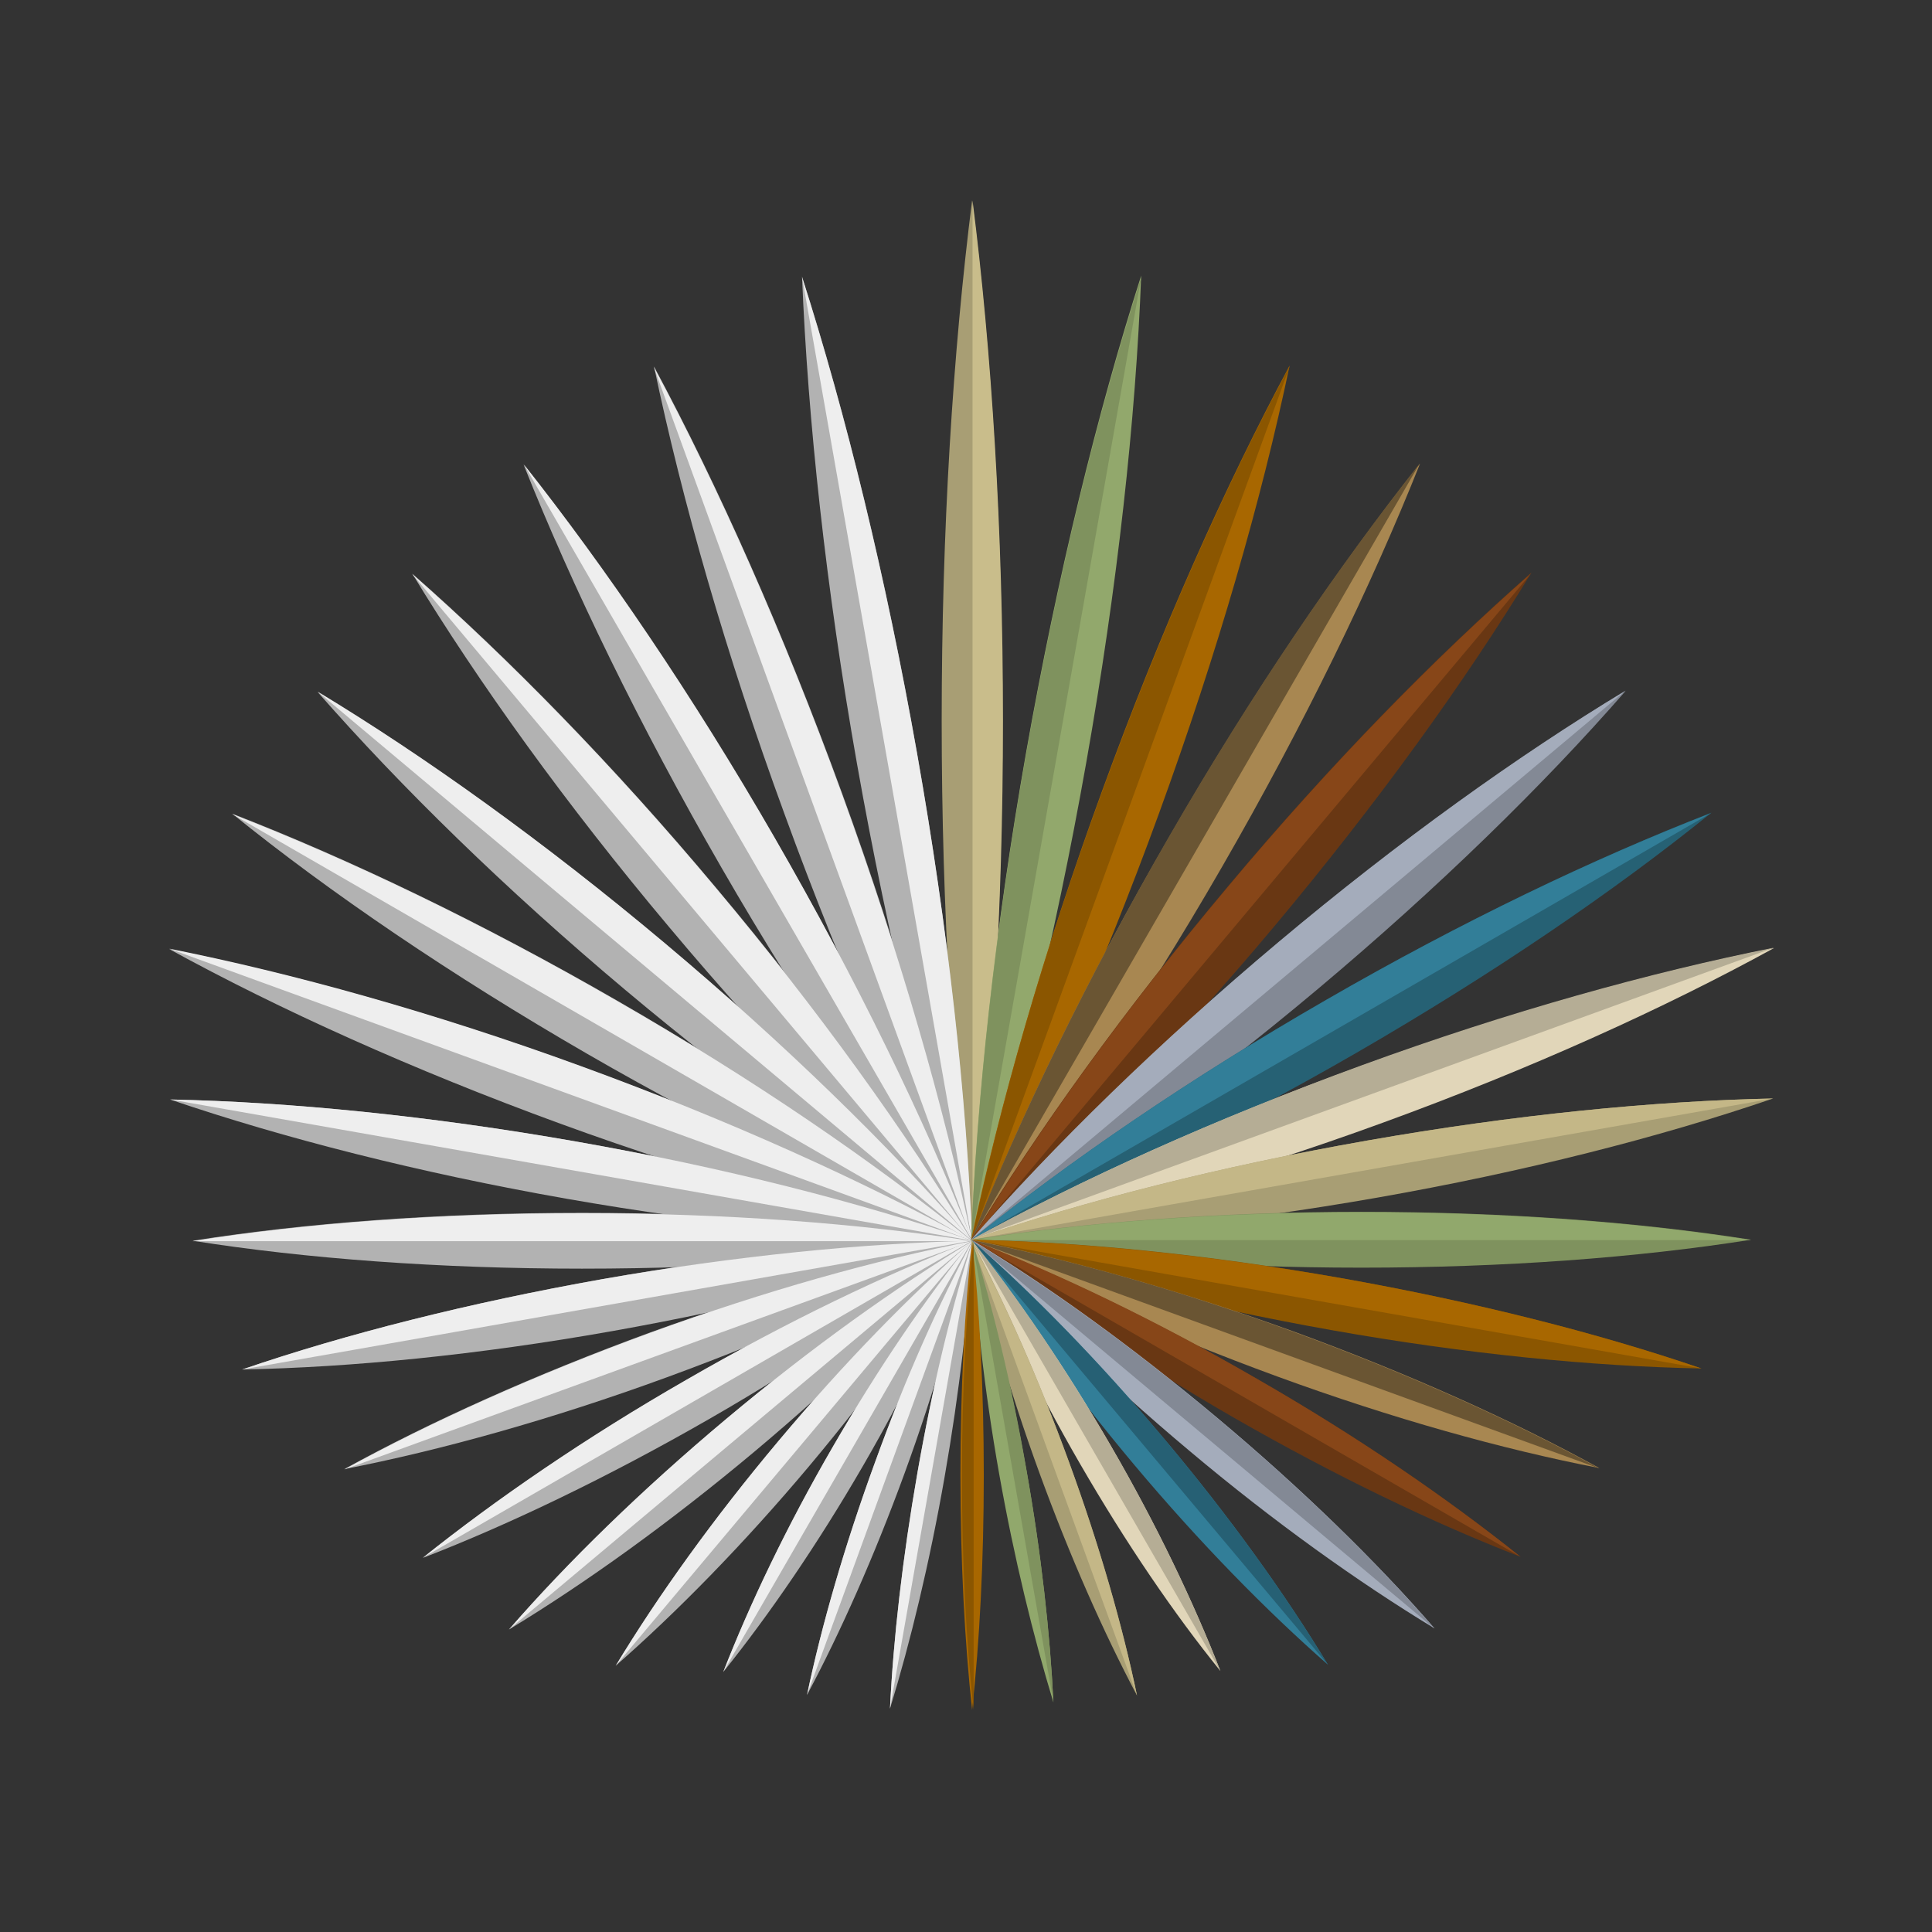 <?xml version="1.0" encoding="UTF-8"?>
<svg data-bbox="70.949 83.992 672.805 632.895" height="1080" viewBox="0 0 810 810" width="1080" xmlns="http://www.w3.org/2000/svg" data-type="ugc">
    <rect x="0" y="0" width="810" height="810" fill="#333333" stroke="none"/>
    <g>
        <path d="M394.805 302.176c0 80.008 4.718 154.773 12.757 218.187 8.04-63.414 12.758-138.18 12.758-218.187s-4.718-154.774-12.757-218.184c-8.04 63.41-12.758 138.176-12.758 218.184m0 0" fill="#a89e74"/>
        <path d="M420.496 302.176c0-80.008-4.719-154.774-12.758-218.184v436.196c8.04-63.41 12.758-138.004 12.758-218.012m0 0" fill="#c9bd8b"/>
        <path d="M359.324 320.344c13.11 74.07 29.887 142.547 48.238 199.844-2.445-60.266-9.96-130.141-23.07-204.387-13.105-74.242-29.887-142.543-48.238-199.844 2.45 60.27 9.965 130.32 23.07 204.387m0 0" fill="#b2b2b2"/>
        <path d="M384.492 315.977c-13.105-74.067-29.887-142.547-48.238-199.844l71.308 404.23c-2.273-60.27-9.96-130.316-23.07-204.386m0 0" fill="#eeeeee"/>
        <path d="M328.914 341.309c24.469 67.253 51.734 128.394 78.824 178.878-11.886-56.074-30.238-120.535-54.703-187.613-24.469-67.082-51.734-128.398-78.824-178.883 11.71 56.075 30.062 120.36 54.703 187.618m0 0" fill="#b2b2b2"/>
        <path d="M352.86 332.574c-24.47-67.258-51.735-128.398-78.825-178.883l133.527 366.672c-11.71-56.25-30.234-120.535-54.703-187.789m0 0" fill="#eeeeee"/>
        <path d="M302.523 363.84c34.43 59.746 70.786 113.023 105.04 156.348-20.274-51.36-48.41-109.532-83.016-169.098-34.606-59.57-70.785-113.024-105.04-156.348 20.45 51.36 48.587 109.356 83.016 169.098m0 0" fill="#b2b2b2"/>
        <path d="M324.719 351.09c-34.43-59.742-70.781-113.024-105.035-156.348l188.054 325.621c-20.449-51.535-48.586-109.531-83.02-169.273m0 0" fill="#eeeeee"/>
        <path d="M280.504 388.648c42.992 51.36 86.86 96.079 127.234 131.54-27.965-45.942-64.492-96.778-107.66-148.137-42.996-51.356-86.863-96.078-127.234-131.54 27.96 45.942 64.488 96.778 107.66 148.137m0 0" fill="#b2b2b2"/>
        <path d="M300.078 372.227c-42.996-51.36-86.863-96.079-127.234-131.54l234.719 279.676c-27.965-45.945-64.493-96.953-107.485-148.136m0 0" fill="#eeeeee"/>
        <path d="M262.152 415.027c50.336 42.274 100.32 78.086 145.41 105.336-34.78-39.656-78.648-82.629-128.98-124.902-50.336-42.274-100.32-78.086-145.414-105.336 34.781 39.652 78.648 82.625 128.984 124.902m0 0" fill="#b2b2b2"/>
        <path d="M278.582 395.285c-50.336-42.273-100.32-78.086-145.414-105.336l274.395 230.239c-34.606-39.653-78.649-82.63-128.981-124.903m0 0" fill="#eeeeee"/>
        <path d="M246.074 441.754c56.801 32.84 112.38 59.394 161.489 78.433-41.07-33.015-91.754-67.777-148.731-100.62-56.977-32.84-112.379-59.395-161.492-78.434 41.07 33.191 91.93 67.777 148.734 100.62m0 0" fill="#b2b2b2"/>
        <path d="M258.832 419.742c-56.8-32.84-112.379-59.394-161.492-78.433l310.223 179.054c-41.07-33.191-91.754-67.953-148.731-100.62m0 0" fill="#eeeeee"/>
        <path d="M234.887 471.102c61.695 22.535 120.941 38.953 172.676 49.261-46.141-25.504-102.243-50.836-163.938-73.195-61.695-22.535-120.941-38.957-172.676-49.262 46.14 25.328 102.242 50.66 163.938 73.196m0 0" fill="#b2b2b2"/>
        <path d="M243.625 446.992C181.93 424.457 122.684 408.04 70.949 397.73l336.614 122.457c-46.141-25.328-102.243-50.66-163.938-73.195m0 0" fill="#eeeeee"/>
        <path d="M237.332 502.543c61.695 10.832 120.07 16.598 170.23 17.644-47.539-16.246-104.34-30.746-166.035-41.574-61.695-10.832-120.066-16.597-170.226-17.644 47.71 16.246 104.512 30.746 166.031 41.574m0 0" fill="#b2b2b2"/>
        <path d="M241.703 478.613c-61.695-10.832-120.07-16.597-170.23-17.644l336.265 59.219c-47.715-16.247-104.515-30.747-166.035-41.575m0 0" fill="#eeeeee"/>
        <path d="M244.148 531.89c59.95 0 115.875-4.19 163.415-11.702-47.54-7.336-103.465-11.704-163.415-11.704-59.945 0-115.875 4.192-163.41 11.704 47.535 7.511 103.465 11.703 163.41 11.703m0 0" fill="#b2b2b2"/>
        <path d="M244.148 508.66c-59.945 0-115.875 4.192-163.41 11.703h327c-47.715-7.511-103.64-11.703-163.59-11.703m0 0" fill="#eeeeee"/>
        <path d="M256.559 558.094c56.101-9.957 107.836-23.059 151.18-37.907-45.79.875-98.923 6.114-155.024 16.07-56.102 9.958-107.836 23.06-151.18 37.911 45.79-.875 98.922-6.117 155.024-16.074m0 0" fill="#b2b2b2"/>
        <path d="M252.715 536.258c-56.102 9.957-107.836 23.058-151.18 37.91l306.028-53.98c-45.618 1.046-98.747 6.289-154.848 16.07m0 0" fill="#eeeeee"/>
        <path d="M279.453 577.484c48.238-17.64 92.106-37.382 128.285-57.297-40.37 8.036-86.863 20.965-135.101 38.434-48.235 17.64-92.106 37.383-128.282 57.297 40.372-7.863 86.86-20.79 135.098-38.434m0 0" fill="#b2b2b2"/>
        <path d="M272.637 558.793c-48.235 17.644-92.106 37.383-128.282 57.3l263.208-95.73c-40.372 7.86-86.688 20.79-134.926 38.43m0 0" fill="#eeeeee"/>
        <path d="M297.281 594.953c42.293-24.281 79.871-50.133 110.457-74.59-36.527 14.149-77.601 33.89-119.894 58.172-42.297 24.281-79.871 50.133-110.457 74.59 36.527-14.148 77.597-33.887 119.894-58.172m0 0" fill="#b2b2b2"/>
        <path d="M287.668 578.535c-42.293 24.281-79.871 50.133-110.457 74.59l230.352-132.937c-36.352 14.148-77.598 33.89-119.895 58.347m0 0" fill="#eeeeee"/>
        <path d="M316.332 608.582c35.652-29.875 66.762-60.27 91.23-88.394-31.984 19.214-67.289 44.722-102.94 74.593-35.653 29.871-66.763 60.266-91.231 88.39 31.984-19.39 67.285-44.718 102.941-74.589m0 0" fill="#b2b2b2"/>
        <path d="M304.621 594.781c-35.652 29.871-66.762 60.266-91.23 88.39l194.172-162.808c-31.81 19.215-67.29 44.547-102.942 74.418m0 0" fill="#eeeeee"/>
        <path d="M339.227 614.695c27.437-32.668 50.683-65.16 68.336-94.332-25.868 22.535-53.657 51.008-81.094 83.676-27.442 32.668-50.684 65.16-68.336 94.332 25.691-22.535 53.656-51.008 81.094-83.676m0 0" fill="#b2b2b2"/>
        <path d="M326.469 604.04c-27.442 32.667-50.684 65.16-68.336 94.331l149.605-178.183c-25.867 22.535-53.832 51.183-81.27 83.851m0 0" fill="#eeeeee"/>
        <path d="M361.945 614.344c19.227-33.188 34.606-65.508 45.793-94.157-19.226 23.934-39.5 53.458-58.722 86.645-19.227 33.191-34.606 65.508-45.793 94.16 19.226-23.933 39.5-53.457 58.722-86.648m0 0" fill="#b2b2b2"/>
        <path d="M349.016 606.832c-19.227 33.191-34.606 65.508-45.793 94.16l104.34-180.804c-19.227 23.933-39.5 53.628-58.547 86.644m0 0" fill="#eeeeee"/>
        <path d="M379.25 617.664c12.758-34.937 22.371-68.305 28.488-97.476-13.98 26.203-28.14 57.996-40.898 92.933s-22.371 68.305-28.488 97.477c13.984-26.203 28.14-57.996 40.898-92.934m0 0" fill="#b2b2b2"/>
        <path d="M366.84 613.121c-12.758 34.938-22.371 68.305-28.488 97.477l69.386-190.41c-14.156 26.378-28.312 57.996-40.898 92.933m0 0" fill="#eeeeee"/>
        <path d="M396.027 619.238c6.293-35.988 10.137-69.879 11.536-99.05-8.563 27.949-16.602 61.14-22.895 97.128-6.293 35.985-10.137 69.875-11.535 99.047 8.562-27.949 16.601-61.14 22.894-97.125m0 0" fill="#b2b2b2"/>
        <path d="M384.668 617.316c-6.293 35.985-10.137 69.875-11.535 99.047l34.605-196c-8.738 27.774-16.777 60.965-23.07 96.953m0 0" fill="#eeeeee"/>
        <path d="M455.379 319.922c-13.106 74.07-29.887 142.547-48.238 199.844 2.449-60.266 9.964-130.141 23.07-204.383 13.11-74.07 29.887-142.547 48.238-199.844-2.273 60.266-9.96 130.316-23.07 204.383m0 0" fill="#92a86c"/>
        <path d="M430.21 316.188c13.11-74.067 29.888-142.547 48.24-199.844l-71.31 404.23c2.45-60.27 9.965-130.32 23.07-204.386m0 0" fill="#7f925e"/>
        <path d="M485.965 340.887C461.496 408.14 434.23 469.28 407.14 519.766c11.886-56.075 30.238-120.536 54.707-187.614 24.468-67.257 51.73-128.398 78.82-178.882-11.707 56.074-30.234 120.359-54.703 187.617m0 0" fill="#a86700"/>
        <path d="M462.02 332.152c24.468-67.257 51.734-128.398 78.824-178.882L407.316 519.94c11.711-56.25 30.063-120.535 54.704-187.789m0 0" fill="#8b5600"/>
        <path d="M512.355 363.422c-34.43 59.742-70.78 113.023-105.039 156.344 20.274-51.36 48.414-109.528 83.02-169.098 34.43-59.742 70.781-113.023 105.035-156.348-20.445 51.36-48.586 109.356-83.016 169.102m0 0" fill="#a88751"/>
        <path d="M490.16 350.668c34.43-59.742 70.781-113.023 105.04-156.348L407.14 519.941c20.45-51.535 48.59-109.53 83.02-169.273m0 0" fill="#6a5533"/>
        <path d="M534.379 388.227c-42.996 51.359-86.863 96.078-127.238 131.539 27.964-45.942 64.492-96.778 107.66-148.137 42.996-51.356 86.863-96.078 127.238-131.54-27.965 45.946-64.668 96.778-107.66 148.138m0 0" fill="#693713"/>
        <path d="M514.8 371.805c42.997-51.36 86.864-96.078 127.24-131.54L407.315 519.942c27.79-45.941 64.493-96.953 107.485-148.136m0 0" fill="#874618"/>
        <path d="M552.555 414.605c-50.336 42.274-100.32 78.086-145.414 105.336 34.78-39.656 78.648-82.629 128.984-124.902s100.32-78.086 145.41-105.336c-34.605 39.652-78.648 82.625-128.98 124.902m0 0" fill="#838995"/>
        <path d="M536.125 394.863c50.336-42.273 100.32-78.086 145.41-105.336L407.141 519.766c34.78-39.653 78.648-82.625 128.984-124.903m0 0" fill="#a4acbb"/>
        <path d="M568.809 441.332c-56.801 32.84-112.38 59.395-161.493 78.434 41.07-33.016 91.758-67.778 148.73-100.621 56.977-32.84 112.384-59.391 161.493-78.434-41.07 33.191-91.93 67.777-148.73 100.621m0 0" fill="#266174"/>
        <path d="M555.875 419.32c56.8-32.84 112.379-59.394 161.488-78.433L407.141 519.94c41.074-33.191 91.933-67.953 148.734-100.62m0 0" fill="#327e98"/>
        <path d="M579.816 470.68c-61.691 22.535-120.941 38.953-172.675 49.261 46.14-25.504 102.242-50.836 163.937-73.195 61.695-22.36 120.945-38.953 172.676-49.262-46.137 25.329-102.067 50.66-163.938 73.196m0 0" fill="#e1d6b9"/>
        <path d="M571.078 446.57c61.695-22.53 120.945-38.953 172.676-49.261L407.14 519.766c46.316-25.328 102.242-50.66 163.937-73.196m0 0" fill="#b5ad95"/>
        <path d="M577.371 502.125c-61.695 10.828-120.07 16.594-170.23 17.64 47.539-16.245 104.34-30.745 166.035-41.574 61.695-10.832 120.07-16.597 170.23-17.644-47.539 16.246-104.34 30.746-166.035 41.578m0 0" fill="#a89e74"/>
        <path d="M573.176 478.191c61.695-10.832 120.07-16.597 170.23-17.644l-336.265 59.219c47.539-16.246 104.34-30.746 166.035-41.575m0 0" fill="#c4b787"/>
        <path d="M570.73 531.473c-59.949 0-115.875-4.196-163.414-11.707 47.54-7.336 103.465-11.703 163.414-11.703 59.946 0 115.875 4.19 163.415 11.703-47.54 7.511-103.47 11.707-163.415 11.707m0 0" fill="#7f925e"/>
        <path d="M570.73 508.238c59.946 0 115.875 4.192 163.415 11.703H407.14c47.539-7.511 103.64-11.703 163.59-11.703m0 0" fill="#91a86c"/>
        <path d="M558.32 557.676c-56.101-9.961-107.836-23.063-151.18-37.91 45.794.875 98.923 6.113 155.024 16.074 56.106 9.957 107.836 23.058 151.18 37.906-45.79-.875-98.922-6.113-155.024-16.07m0 0" fill="#8b5600"/>
        <path d="M562.168 535.84c56.102 9.957 107.832 23.058 151.176 37.906l-306.028-53.98c45.618 1.05 98.747 6.289 154.852 16.074m0 0" fill="#a86700"/>
        <path d="M535.426 577.066c-48.239-17.644-92.106-37.386-128.285-57.3 40.375 8.035 86.863 20.964 135.101 38.433 48.238 17.64 92.106 37.383 128.285 57.297-40.55-7.86-86.863-20.789-135.101-38.43m0 0" fill="#a88751"/>
        <path d="M542.242 558.371c48.238 17.645 92.106 37.387 128.285 57.3l-263.21-95.73c40.374 7.86 86.687 20.79 134.925 38.43m0 0" fill="#6a5533"/>
        <path d="M517.598 594.535c-42.293-24.285-79.871-50.137-110.457-74.594 36.527 14.149 77.601 33.891 119.894 58.172 42.297 24.282 79.871 50.137 110.457 74.59-36.527-14.148-77.597-33.887-119.894-58.168m0 0" fill="#693713"/>
        <path d="M527.035 578.113c42.297 24.282 79.871 50.137 110.457 74.59L407.141 519.766c36.527 14.152 77.777 33.89 119.894 58.347m0 0" fill="#874618"/>
        <path d="M498.547 608.16c-35.652-29.87-66.762-60.27-91.23-88.394 31.984 19.218 67.288 44.722 102.94 74.593 35.657 29.871 66.766 60.266 91.231 88.391-31.98-19.39-67.46-44.719-102.941-74.59m0 0" fill="#a4acbb"/>
        <path d="M510.082 594.36c35.656 29.87 66.766 60.265 91.234 88.39L407.141 519.941c31.984 19.215 67.289 44.547 102.941 74.418m0 0" fill="#838995"/>
        <path d="M475.652 614.273c-27.437-32.668-50.683-65.16-68.336-94.332 25.868 22.536 53.657 51.008 81.094 83.676 27.442 32.668 50.688 65.16 68.34 94.332-25.695-22.535-53.656-51.008-81.098-83.676m0 0" fill="#327e98"/>
        <path d="M488.41 603.617c27.442 32.668 50.688 65.16 68.336 94.332L407.141 519.766c25.867 22.535 53.832 51.183 81.27 83.851m0 0" fill="#266074"/>
        <path d="M452.934 613.922c-19.227-33.188-34.606-65.508-45.793-94.156 19.226 23.933 39.5 53.457 58.726 86.644 19.223 33.192 34.606 65.512 45.79 94.16-19.4-23.933-39.5-53.457-58.723-86.648m0 0" fill="#e1d6b9"/>
        <path d="M465.867 606.414c19.223 33.188 34.606 65.508 45.79 94.156l-104.34-180.804c19.226 23.933 39.324 53.629 58.55 86.648m0 0" fill="#b5ad95"/>
        <path d="M435.805 617.594c-12.758-34.938-22.371-68.48-28.489-97.828 13.98 26.379 28.141 58.172 40.899 93.285 12.758 34.937 22.37 68.476 28.488 97.824-13.984-26.379-28.14-58.344-40.898-93.281m0 0" fill="#a89e74"/>
        <path d="M448.215 613.05c12.758 34.938 22.37 68.477 28.488 97.825l-69.562-190.934c14.156 26.204 28.316 58.172 41.074 93.11m0 0" fill="#c4b787"/>
        <path d="M418.922 618.012c-6.29-35.461-9.961-69-11.36-97.649 8.563 27.426 16.43 60.266 22.723 95.73 6.29 35.462 9.961 69 11.36 97.65-8.391-27.602-16.43-60.266-22.723-95.731m0 0" fill="#91a86c"/>
        <path d="M430.285 615.918c6.29 35.46 9.961 69 11.36 97.652l-34.082-193.383c8.562 27.602 16.605 60.27 22.722 95.731m0 0" fill="#7f925e"/>
        <path d="M412.457 618.54c0-35.99-1.75-69.704-4.894-98.352-3.145 28.648-4.895 62.19-4.895 98.351 0 35.984 1.75 69.7 4.894 98.348 3.145-28.649 4.895-62.364 4.895-98.348m0 0" fill="#a86700"/>
        <path d="M403.3 618.54c0 35.983 1.75 69.698 4.895 98.347v-196.7c-2.968 28.649-4.894 62.364-4.894 98.352m0 0" fill="#8b5600"/>
    </g>
</svg>

